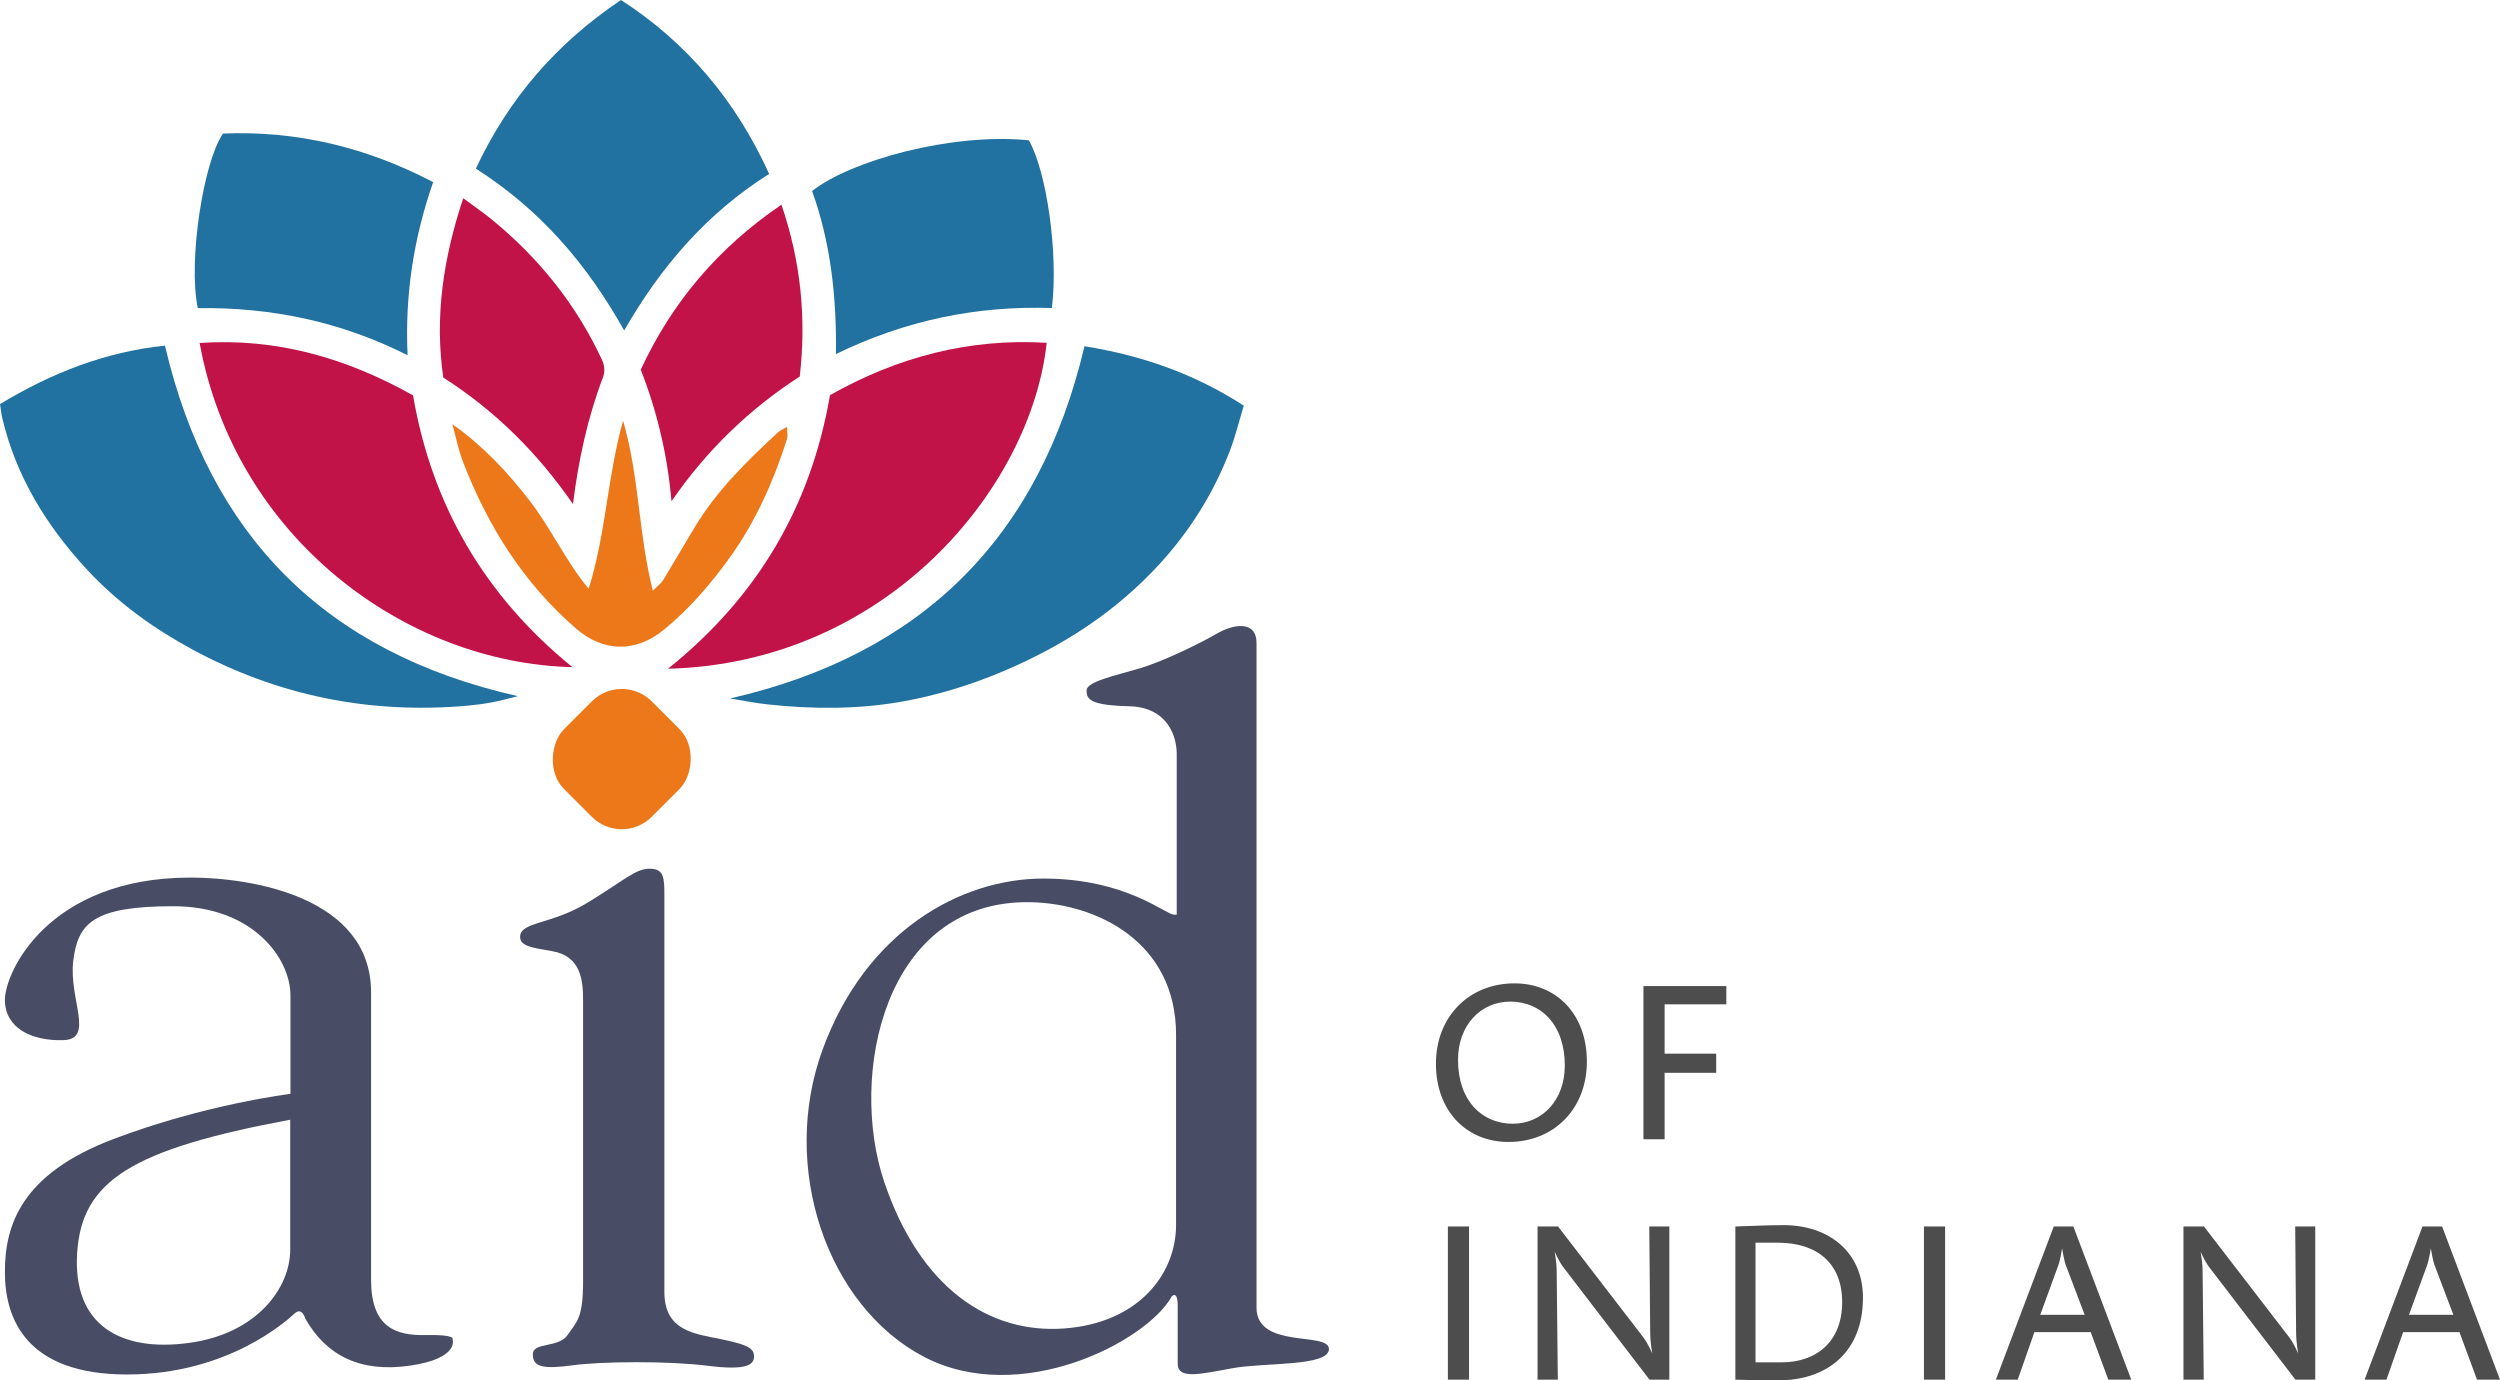 <?xml version="1.0" encoding="UTF-8"?><svg id="Layer_2" xmlns="http://www.w3.org/2000/svg" viewBox="0 0 807.36 445.775"><defs><style>.cls-1{fill:#4d4d4d;}.cls-2,.cls-3,.cls-4,.cls-5,.cls-6{isolation:isolate;}.cls-3{fill:#484c65;}.cls-4{fill:#2171a1;}.cls-5{fill:#c21349;}.cls-6{fill:#ec781a;}</style></defs><g id="Layer_1-2"><g><g class="cls-2"><path class="cls-1" d="M467.583,445.556v-49.473h6.839v49.473h-6.839Z"/><path class="cls-1" d="M532.699,445.556l-27.938-36.45c-1.382-1.892-2.692-4.875-2.692-4.875,0,0,.655,3.419,.655,6.402l.364,34.922h-6.549v-49.473h6.621l27.646,35.94c1.383,1.892,2.765,5.02,2.765,5.02,0,0-.655-3.565-.655-6.912l-.291-34.049h6.476v49.473h-6.402Z"/><path class="cls-1" d="M574.278,445.775c-4.294,0-9.696-.073-13.852-.218v-49.473c4.641-.146,10.873-.437,15.582-.437,14.545,0,25.626,8.658,25.626,23.427,0,17.461-11.428,26.701-27.357,26.701Zm-.139-44.453h-7.203v38.632h8.518c11.081,0,19.462-6.621,19.462-19.425,0-12.659-8.172-19.207-20.777-19.207Z"/><path class="cls-1" d="M621.324,445.556v-49.473h6.839v49.473h-6.839Z"/><path class="cls-1" d="M680.859,445.556l-5.675-15.351h-18.188l-5.384,15.351h-7.057l18.697-49.473h6.33l18.697,49.473h-7.421Zm-13.678-36.886c-.655-1.673-1.237-5.529-1.237-5.529,0,0-.582,3.783-1.236,5.529l-5.82,15.933h14.332l-6.038-15.933Z"/><path class="cls-1" d="M741.295,445.556l-27.938-36.45c-1.382-1.892-2.692-4.875-2.692-4.875,0,0,.655,3.419,.655,6.402l.364,34.922h-6.549v-49.473h6.621l27.646,35.94c1.383,1.892,2.765,5.02,2.765,5.02,0,0-.655-3.565-.655-6.912l-.291-34.049h6.476v49.473h-6.402Z"/><path class="cls-1" d="M799.939,445.556l-5.675-15.351h-18.188l-5.384,15.351h-7.058l18.698-49.473h6.329l18.698,49.473h-7.421Zm-13.678-36.886c-.654-1.673-1.236-5.529-1.236-5.529,0,0-.582,3.783-1.237,5.529l-5.82,15.933h14.333l-6.039-15.933Z"/></g><g class="cls-2"><path class="cls-1" d="M487.154,368.791c-13.459,0-23.426-9.895-23.426-25.246,0-15.278,10.694-25.973,25.391-25.973,13.459,0,23.354,9.895,23.354,25.245,0,15.278-10.621,25.974-25.318,25.974Zm.582-45.326c-9.676,0-16.879,7.785-16.879,18.771,0,13.387,7.857,20.662,17.68,20.662,9.676,0,16.807-7.784,16.807-18.771,0-13.387-7.785-20.662-17.607-20.662Z"/><path class="cls-1" d="M537.576,324.338v15.934h16.661v6.184h-16.661v21.463h-6.839v-49.473h26.773v5.893h-19.935Z"/></g></g><g><path class="cls-3" d="M167.969,302.551c0-4.932,9.996-3.871,21.769-11.031s15.432-10.978,20.046-10.978,4.773,2.864,4.773,8.591v128.071c0,12.728,9.864,13.523,18.296,15.273s10.659,2.864,10.659,5.568-2.386,4.614-14.955,3.023-34.205-1.432-43.592-.159-12.887,.636-12.887-3.5,8.273-1.909,11.296-6.364,4.932-5.409,4.932-17.341v-90.631c0-6.576-.716-14.32-10.023-15.909-6.364-1.087-10.315-1.591-10.315-4.614Z"/><path class="cls-3" d="M405.789,422.296V207.677c0-7.477-7.637-6.046-12.568-3.182s-17.023,8.909-24.978,11.296c-7.955,2.386-17.341,4.296-17.341,7.159s1.034,4.813,13.762,5.131c12.728,.318,15.353,10.142,15.353,15.392v51.918h-.849c-2.758,0-15.485-11.667-42.213-11.667s-57.274,16.97-71.275,55.153c-14,38.183,1.485,82.941,32.667,99.275s72.123-4.985,80.078-19.516c0,0,1.909-2.068,1.909,3.023v18.773c0,5.123,7.318,3.341,17.659,1.432,10.341-1.909,31.183-.477,31.183-6.205s-23.387,.159-23.387-13.364Zm-25.985-26.781c0,16.122-12.303,31.819-36.274,33.516-23.97,1.697-46.27-12.86-57.937-47.225-11.667-34.364-.186-91.294,47.119-90.445,21.421,.384,47.092,12.728,47.092,42.85v61.305Z"/><path class="cls-3" d="M146.146,432.532s1.273-1.591-8.485-1.379c-9.758,.212-17.819-2.333-17.819-17.819v-92.805c0-30.864-38.607-37.122-58.335-37.122-46.138-.001-60.138,30.864-59.926,39.774,.212,8.909,8.697,13.046,18.879,12.728,10.182-.318,1.75-13.205,3.182-25.455,1.432-12.25,6.355-17.796,32.287-17.796s37.874,17,37.874,28.773v31.819s-27.523,3.341-57.274,14.637C6.779,379.182,1.582,395.728,1.582,410.789s6.788,33.092,39.456,33.092,51.732-17.527,54.119-19.715,3.421,1.631,3.421,1.631c6.841,12.091,17.872,17.553,33.887,15.22,16.015-2.333,13.682-8.485,13.682-8.485Zm-52.422-28.955c0,12.303-10.686,27.152-32.747,30.122s-37.546-5.727-36.061-29.061c1.485-23.334,17.553-33.463,68.809-43.035v41.974Z"/></g><g><path class="cls-4" d="M0,130.508c16.69-10.093,34.046-16.906,53.27-18.885,14.388,61.397,51.77,99.186,113.969,113.2-3.205,.777-5.734,1.501-8.308,1.984-2.608,.489-5.251,.842-7.894,1.078-31.484,2.812-61.231-3.157-89.009-18.195-12.595-6.819-24.183-15.21-33.955-25.771-13.033-14.084-22.894-30.032-27.345-48.942-.298-1.267-.424-2.574-.727-4.47Z"/><path class="cls-4" d="M235.777,225.566c61.979-14.184,99.888-51.945,114.447-113.75,18.297,2.928,35.339,8.772,51.441,19.181-1.51,4.965-2.699,9.956-4.532,14.698-5.252,13.587-12.812,25.71-22.726,36.52-14.19,15.472-31.242,26.447-50.45,34.57-10.484,4.433-21.295,7.745-32.392,9.742-14.456,2.602-29.129,2.525-43.745,.942-4.035-.437-8.029-1.258-12.042-1.902Z"/><path class="cls-5" d="M215.73,215.968c29.024-23.301,46.137-52.545,52.311-88.362,21.749-12.267,44.883-18.426,69.98-16.9-5.059,46.82-51.545,103.424-122.291,105.262Z"/><path class="cls-5" d="M64.463,110.76c24.689-1.692,47.26,4.781,68.928,16.918,6.049,35.345,23.035,64.662,51.466,87.774-54.009-1.282-108.887-41.838-120.394-104.693Z"/><path class="cls-4" d="M153.674,54.45c10.626-22.653,25.981-40.423,46.875-54.45,21.305,13.782,37.05,32.399,47.845,56.163-19.908,12.536-34.859,29.727-46.819,50.566-11.986-21.422-27.051-38.972-47.9-52.279Z"/><path class="cls-4" d="M63.868,99.502c-3.17-15.149,1.829-47.244,8.144-56.372,23.661-.972,46.091,4.306,67.873,15.685-6.226,17.885-9.178,36.22-8.253,55.904-21.826-10.995-44.225-15.505-67.764-15.217Z"/><path class="cls-4" d="M339.7,99.472c-24.267-.796-47.299,3.958-69.739,14.865,.246-18.402-1.678-35.891-7.7-52.646,12.389-9.787,44.941-18.89,70.013-16.379,5.724,10.124,9.575,36.438,7.425,54.16Z"/><path class="cls-5" d="M185.034,162.79c-11.283-16.357-24.913-29.99-41.87-40.855-2.856-19.461-.026-38.457,6.43-57.92,3.549,2.634,6.536,4.666,9.319,6.948,15.263,12.515,27.328,27.568,35.621,45.515,.677,1.466,.849,3.648,.284,5.128-5.05,13.245-7.994,26.951-9.784,41.186Z"/><path class="cls-5" d="M216.862,161.894c-1.295-14.708-4.55-28.781-9.937-42.51,10.072-21.708,24.92-39.314,45.431-53.281,6.27,18.331,8.083,36.488,5.923,55.492-16.29,10.514-30.155,23.895-41.418,40.299Z"/><path class="cls-6" d="M190.098,190.14c5.596-17.71,5.999-35.982,11.118-54.266,5.301,18.175,4.921,36.439,9.619,54.895,1.518-1.542,2.665-2.351,3.337-3.449,3.467-5.661,6.782-11.415,10.207-17.102,7.113-11.81,16.857-21.328,26.87-30.6,.697-.646,1.651-1.015,2.927-1.775,0,1.653,.305,2.96-.046,4.057-4.369,13.663-10.144,26.627-18.595,38.357-6.147,8.532-12.95,16.384-21.087,23.07-9.108,7.484-19.573,7.324-28.41-.327-16.981-14.703-28.506-33.095-36.516-53.837-1.422-3.683-2.172-7.624-3.432-12.167,10.04,7.079,17.844,15.537,24.883,24.606,6.994,9.01,11.724,19.637,19.124,28.538Z"/><rect class="cls-6" x="180.774" y="225.123" width="40.043" height="40.043" rx="13.686" ry="13.686" transform="translate(232.155 -70.183) rotate(45)"/></g></g></svg>